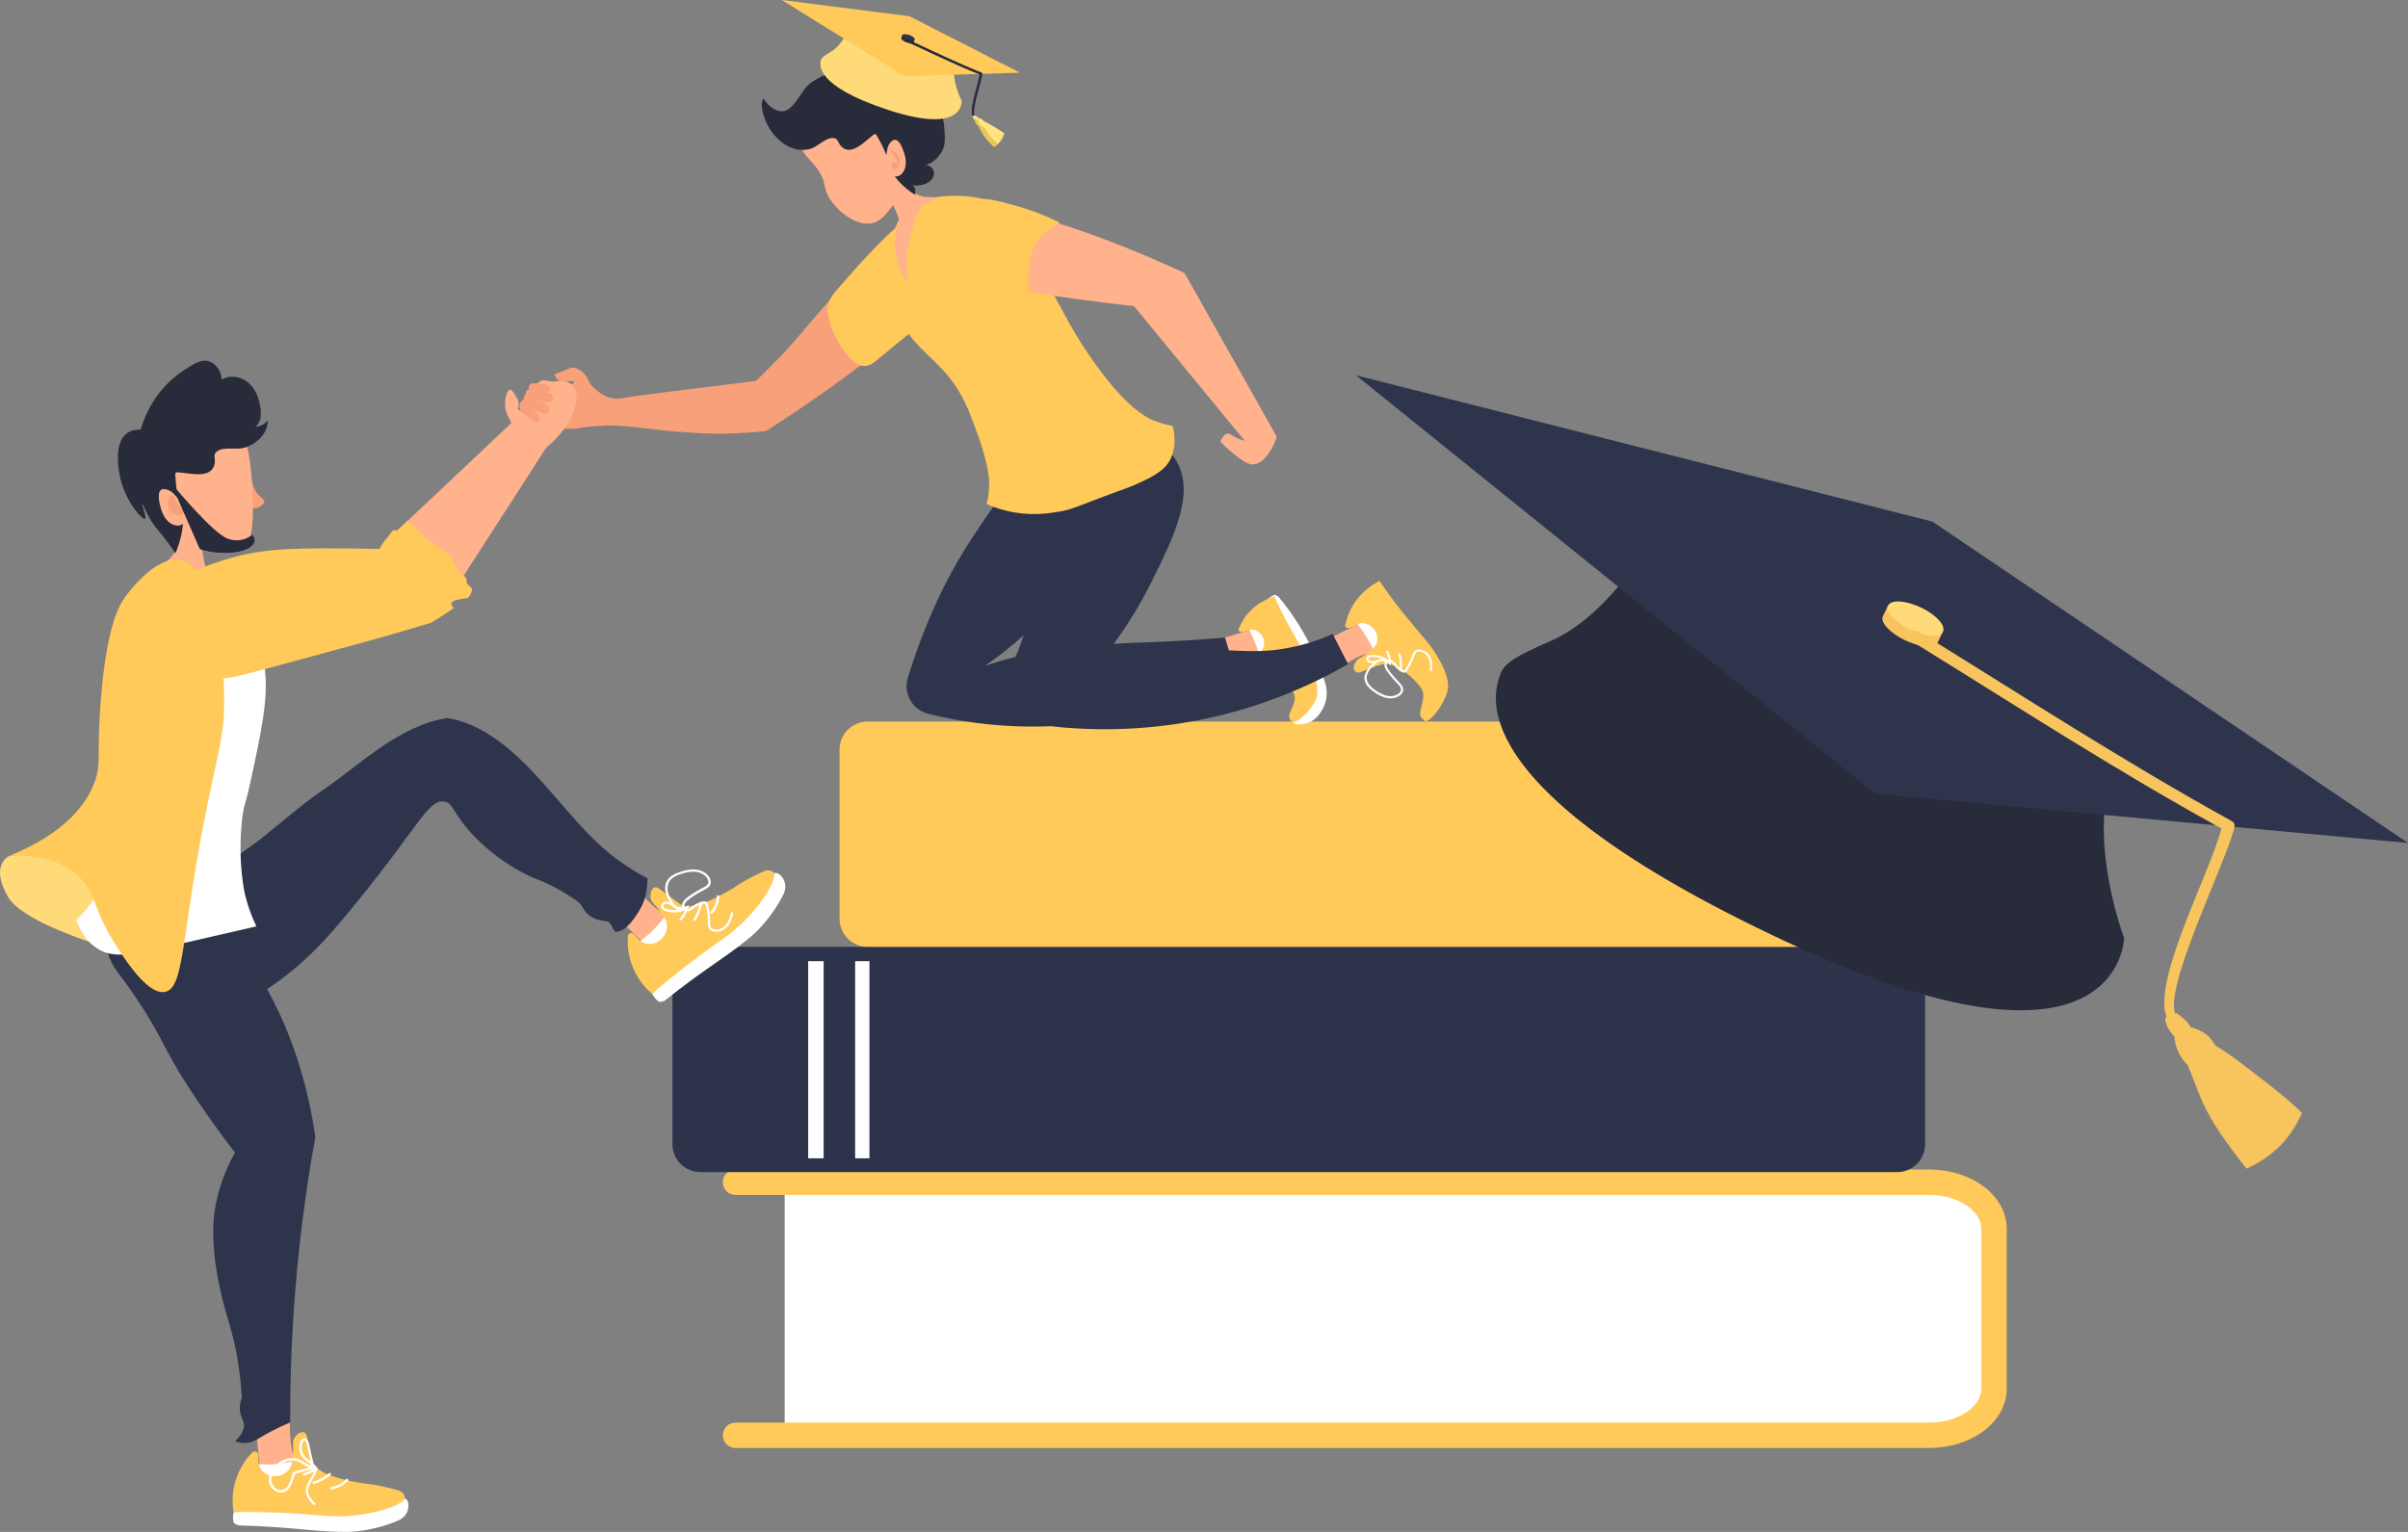 <svg width="660" height="420" viewBox="0 0 660 420" fill="none" xmlns="http://www.w3.org/2000/svg">
<rect x="0" y="0" width="660" height="420" fill="#808080" stroke="none"/>
<g clip-path="url(#clip0_127_184)">
<path d="M215.07 324.11V393.5H529.45C538.84 393.5 546.53 387.76 546.53 380.75V336.87C546.53 329.85 538.84 324.12 529.45 324.12H215.07V324.11Z" fill="white"/>
<path d="M201.599 396.98H528.759C534.209 396.98 539.399 395.42 543.349 392.58C547.589 389.54 550.019 385.23 550.019 380.75V336.87C550.019 332.39 547.589 328.08 543.349 325.04C539.389 322.2 534.209 320.64 528.759 320.64H201.599C199.669 320.64 198.109 322.2 198.109 324.12C198.109 326.04 199.669 327.6 201.599 327.6H528.759C536.509 327.6 543.049 331.85 543.049 336.88V380.76C543.049 385.79 536.499 390.04 528.759 390.04H201.599C199.669 390.04 198.109 391.6 198.109 393.52C198.109 395.44 199.669 397 201.599 397V396.98Z" fill="#FFCA5A"/>
<path d="M519.961 259.6H191.981C187.739 259.6 184.301 263.038 184.301 267.28V313.68C184.301 317.921 187.739 321.36 191.981 321.36H519.961C524.202 321.36 527.641 317.921 527.641 313.68V267.28C527.641 263.038 524.202 259.6 519.961 259.6Z" fill="#2D334A"/>
<path d="M573.449 205.5V251.92C573.449 256.14 569.989 259.59 565.759 259.59H237.799C233.569 259.59 230.109 256.14 230.109 251.92V205.5C230.109 201.28 233.569 197.83 237.799 197.83H565.759C569.989 197.83 573.449 201.28 573.449 205.5Z" fill="#FFCA5A"/>
<path d="M221.51 317.57H225.75V263.52H221.51V317.57Z" fill="white"/>
<path d="M234.381 317.57H238.301V263.52H234.381V317.57Z" fill="white"/>
<path d="M347.457 164.3C348.777 163.12 349.387 163.02 349.707 163.17C349.857 163.24 350.397 163.59 350.397 163.59C352.217 165.77 354.117 168.31 355.947 171.24C359.597 177.1 361.827 182.69 363.227 187.25C363.547 188.35 363.947 190.39 363.247 192.69C363.117 193.12 361.767 197.29 358.057 198.33C356.647 198.72 354.687 198.73 354.427 198.04C354.057 197.04 357.787 196.01 359.407 193.09C361.417 189.47 359.157 184.7 355.827 177.9C354.137 174.44 351.477 169.64 347.467 164.29L347.457 164.3Z" fill="white"/>
<path d="M335.209 174.951C337.849 174.111 340.209 173.491 342.969 172.571C343.399 172.431 344.839 172.211 345.479 172.321C346.169 172.441 347.679 173.431 347.859 173.661C349.379 175.641 350.669 178.521 348.509 180.311C348.029 180.711 346.959 180.141 345.999 180.131C345.669 180.131 345.129 179.981 343.889 179.961C341.789 179.931 337.809 181.431 335.639 182.581C335.439 180.041 335.359 177.491 335.199 174.951H335.209Z" fill="#FFB28C"/>
<path d="M345.04 180.911C345.85 180.841 346.55 180.671 347.19 180.131C348.17 179.311 348.77 178.451 348.87 177.061C348.97 175.671 348.37 174.191 347.49 173.061C347.08 172.531 346.47 171.981 345.87 171.861C344.96 171.681 344.27 172.251 343.41 172.131C342.64 172.021 341.88 171.491 342.43 172.761C342.84 173.701 343.27 174.271 343.76 175.631C344.01 176.331 345.64 179.821 345.03 180.891L345.04 180.911Z" fill="white"/>
<path d="M339.43 172.54C339.57 172.79 339.49 173.05 339.83 173.19C340.8 173.59 342.14 172.58 343.27 172.61C343.85 172.63 344.74 173.05 345.16 173.43C346.35 174.52 346.79 176.05 346.31 177.45C345.83 178.86 344.13 179.53 343.16 180.04C342.04 180.63 340.95 180.71 340.37 181.54C339.86 182.28 339.4 183.11 340.17 183.79C340.8 184.34 341.47 183.83 342.71 183.68C343.96 183.53 344.68 183.15 346.95 183.04C349.54 182.91 353.93 187.87 354.81 190.67C355.27 192.58 353.78 194.25 353.33 196.14C353.31 196.23 353.44 197.19 353.7 197.37C353.88 197.5 354.16 198.11 354.43 198.07C356.48 197.79 360.52 193.43 360.99 190.77C361.58 187.46 359.53 182.43 357.73 179.32C354.58 173.91 351.72 169.11 349.27 163.48C346.82 164.33 344.69 165.5 342.82 167.34C341.3 168.84 340.29 170.59 339.44 172.54H339.43Z" fill="#FFCA5A"/>
<path d="M350.868 185.28C350.838 185.16 350.868 185.07 350.908 184.95C351.258 183.7 351.348 182.5 351.178 181.2C351.008 181.22 350.838 181.25 350.668 181.27C350.818 182.52 350.738 183.62 350.408 184.84C350.358 185.03 350.288 185.3 350.398 185.51C350.558 185.43 350.718 185.35 350.868 185.27V185.28Z" fill="white"/>
<path d="M357.331 186.47C357.611 185.61 357.821 184.57 357.631 183.72C357.401 182.68 356.821 182.04 355.941 181.65C355.561 181.48 355.311 181.52 354.981 181.66C354.651 181.8 354.511 182.18 354.321 182.46C354.321 182.47 354.301 182.49 354.301 182.51C353.651 183.64 352.931 184.65 352.021 185.61C351.891 185.75 351.741 185.88 351.511 185.92C351.281 185.95 351.001 185.83 350.821 185.69C350.101 185.13 349.611 184.48 349.191 183.68C349.181 183.66 349.161 183.61 349.141 183.59C349.001 183.32 348.871 183.06 348.651 182.85C348.621 182.97 348.621 182.99 348.581 183.14C348.541 183.28 348.471 183.56 348.431 183.72C348.331 183.56 348.211 183.35 348.121 183.2C348.031 183.05 347.971 182.96 347.881 182.84C347.881 182.84 347.861 182.84 347.861 182.86C347.861 182.89 347.941 183 347.991 183.02C347.921 182.99 347.861 182.95 347.791 182.91C347.681 183.06 347.561 183.18 347.541 183.38C347.501 183.9 347.621 184.22 347.861 184.73C348.411 185.89 349.111 186.92 349.841 188.08C350.091 188.47 350.521 189.09 350.411 189.69C350.301 190.29 349.981 190.77 349.311 191.07C348.331 191.5 347.111 191.5 346.101 191.05C345.091 190.6 344.251 189.94 343.521 189.18C342.631 188.25 341.921 187.43 341.831 186.1C341.761 185.2 342.271 184.37 342.901 183.68C343.321 183.22 343.981 182.8 344.521 182.45C343.911 182.39 343.351 182.2 343.081 181.63C342.991 181.43 342.971 181.24 343.061 181.07C343.321 180.55 343.851 180.41 344.421 180.48C345.851 180.65 347.001 181.24 348.021 182.25C348.081 182.24 348.141 182.23 348.211 182.23C348.241 181.54 348.151 180.9 347.921 180.24C348.081 180.19 348.241 180.13 348.411 180.08C348.671 180.82 348.761 181.55 348.721 182.33C349.151 182.58 349.381 182.95 349.601 183.39C349.611 183.42 349.631 183.45 349.641 183.48C350.041 184.22 350.491 184.77 351.151 185.32C351.201 185.36 351.341 185.47 351.431 185.45C351.521 185.43 351.591 185.35 351.641 185.3C352.501 184.38 353.211 183.41 353.831 182.31C353.831 182.3 353.851 182.27 353.851 182.26C354.101 181.88 354.261 181.45 354.721 181.26C355.171 181.07 355.561 180.99 356.101 181.21C357.151 181.66 357.861 182.44 358.141 183.66C358.351 184.6 358.121 185.73 357.821 186.67C357.651 186.62 357.491 186.56 357.331 186.49V186.47ZM347.331 182.66C347.221 182.61 347.071 182.51 346.971 182.47C346.571 182.3 346.191 182.28 345.771 182.35C345.631 182.37 345.491 182.46 345.361 182.53C344.641 182.93 343.841 183.4 343.281 183.99C342.731 184.58 342.291 185.3 342.351 186.07C342.431 187.25 343.111 187.99 343.891 188.82C344.561 189.53 345.391 190.16 346.301 190.57C347.211 190.97 348.241 190.98 349.091 190.61C349.601 190.38 349.831 190.09 349.911 189.63C349.991 189.17 349.631 188.7 349.411 188.36C348.681 187.23 347.951 186.12 347.391 184.94C347.111 184.36 346.971 183.93 347.031 183.31C347.051 183.14 347.131 183 347.201 182.85C347.231 182.78 347.291 182.73 347.331 182.67V182.66ZM343.541 181.2C343.541 181.25 343.501 181.35 343.561 181.44C343.861 181.94 344.481 181.98 345.041 181.94C345.151 181.94 345.281 181.91 345.381 181.9C345.481 181.88 345.551 181.89 345.631 181.87C346.001 181.76 346.341 181.69 346.731 181.76C346.011 181.31 345.221 181.03 344.381 180.94C344.051 180.9 343.781 180.93 343.561 181.16C343.541 181.18 343.551 181.16 343.541 181.21V181.2Z" fill="white"/>
<path d="M287.328 118.02C292.268 118.17 303.908 119.16 307.758 126.43C312.568 135.51 302.318 148.89 294.248 159.43C285.688 170.6 276.518 177.99 270.038 182.51C274.398 181.07 280.798 179.24 288.738 178.03C292.948 177.39 296.028 177.17 301.868 176.74C310.988 176.07 314.408 176.23 324.728 175.61C329.488 175.32 333.348 175.01 335.758 174.8C336.788 178.25 337.808 181.7 338.838 185.15C330.108 189.83 315.448 196.3 296.198 198.47C279.138 200.39 264.668 198.25 254.438 195.71C250.078 194.63 247.518 190.12 248.828 185.84C248.828 185.81 248.848 185.78 248.858 185.75C252.548 173.65 256.858 164.59 259.018 160.3C263.668 151.08 268.238 144.59 277.398 131.62C281.488 125.82 284.978 121.15 287.338 118.03L287.328 118.02Z" fill="#2E344B"/>
<path d="M364.297 175.09C367.147 173.6 369.727 172.43 372.697 170.83C373.167 170.58 374.767 170.05 375.517 170.04C376.327 170.04 378.257 170.87 378.507 171.1C380.637 173.07 382.687 176.1 380.567 178.57C380.097 179.12 378.757 178.68 377.667 178.86C377.287 178.92 376.637 178.86 375.227 179.09C372.827 179.47 368.567 181.97 366.317 183.71C365.587 180.84 364.987 177.94 364.297 175.08V175.09Z" fill="#FFB28C"/>
<path d="M376.706 179.96C377.616 179.72 378.386 179.39 379.016 178.65C379.976 177.52 380.486 176.42 380.326 174.81C380.166 173.2 379.186 171.63 377.956 170.51C377.386 169.99 376.576 169.48 375.866 169.46C374.786 169.44 374.116 170.22 373.106 170.26C372.206 170.29 371.226 169.84 372.116 171.17C372.776 172.16 373.376 172.73 374.206 174.19C374.636 174.94 377.186 178.61 376.706 179.95V179.96Z" fill="white"/>
<path d="M368.625 171.51C368.835 171.77 368.795 172.09 369.205 172.18C370.395 172.44 371.725 171.03 373.025 170.84C373.685 170.75 374.795 171.05 375.345 171.41C376.915 172.42 377.725 174.08 377.455 175.78C377.195 177.48 375.385 178.59 374.375 179.36C373.205 180.25 371.985 180.56 371.485 181.63C371.045 182.58 370.695 183.62 371.705 184.24C372.535 184.75 373.195 184.03 374.595 183.61C375.995 183.19 376.745 182.62 379.315 182.05C382.255 181.39 388.245 186.19 389.815 189.22C390.715 191.32 389.345 193.51 389.205 195.76C389.205 195.86 389.545 196.93 389.875 197.1C390.115 197.22 390.545 197.85 390.855 197.75C393.135 197.03 396.895 191.24 396.905 188.1C396.915 184.19 393.585 178.85 390.905 175.66C386.235 170.1 382.005 165.18 378.085 159.23C375.445 160.69 373.255 162.44 371.485 164.91C370.045 166.92 369.235 169.13 368.655 171.52L368.625 171.51Z" fill="#FFCA5A"/>
<path d="M384.247 183.8C384.187 183.67 384.217 183.56 384.227 183.41C384.377 181.91 384.237 180.52 383.797 179.07C383.607 179.13 383.417 179.19 383.227 179.25C383.647 180.64 383.777 181.92 383.637 183.39C383.617 183.62 383.597 183.94 383.757 184.16C383.917 184.04 384.087 183.91 384.257 183.8H384.247Z" fill="white"/>
<path d="M391.855 183.89C392.005 182.85 392.035 181.62 391.655 180.68C391.185 179.53 390.395 178.92 389.315 178.65C388.845 178.53 388.565 178.63 388.215 178.85C387.865 179.07 387.785 179.53 387.625 179.89C387.625 179.9 387.615 179.93 387.605 179.95C387.085 181.38 386.465 182.66 385.615 183.94C385.495 184.12 385.345 184.31 385.095 184.39C384.845 184.47 384.495 184.39 384.255 184.26C383.325 183.76 382.635 183.12 381.985 182.29C381.965 182.26 381.935 182.22 381.915 182.2C381.705 181.92 381.505 181.65 381.205 181.45C381.205 181.59 381.205 181.62 381.185 181.79C381.175 181.96 381.145 182.29 381.125 182.49C380.985 182.33 380.795 182.11 380.665 181.96C380.535 181.81 380.445 181.72 380.315 181.6C380.315 181.6 380.285 181.6 380.305 181.63C380.315 181.66 380.425 181.77 380.485 181.79C380.405 181.77 380.315 181.74 380.235 181.71C380.145 181.91 380.025 182.06 380.045 182.3C380.105 182.9 380.305 183.24 380.685 183.77C381.545 184.99 382.545 186.03 383.615 187.21C383.975 187.61 384.595 188.22 384.585 188.94C384.585 189.65 384.305 190.27 383.605 190.73C382.575 191.42 381.175 191.65 379.935 191.34C378.695 191.02 377.605 190.44 376.605 189.71C375.405 188.82 374.435 188.03 374.055 186.52C373.805 185.5 374.215 184.46 374.795 183.54C375.185 182.93 375.855 182.32 376.405 181.81C375.695 181.86 375.025 181.76 374.595 181.16C374.455 180.95 374.395 180.74 374.455 180.52C374.645 179.87 375.235 179.61 375.895 179.58C377.565 179.49 378.995 179.94 380.365 180.89C380.435 180.87 380.505 180.84 380.575 180.83C380.465 180.03 380.245 179.32 379.845 178.62C380.025 178.53 380.195 178.43 380.365 178.34C380.815 179.14 381.055 179.95 381.165 180.85C381.705 181.05 382.045 181.43 382.385 181.89C382.405 181.92 382.435 181.96 382.455 181.98C383.055 182.75 383.685 183.29 384.545 183.78C384.615 183.82 384.795 183.92 384.895 183.88C384.995 183.84 385.055 183.74 385.105 183.66C385.905 182.44 386.525 181.19 387.005 179.81C387.005 179.8 387.015 179.77 387.025 179.75C387.235 179.27 387.335 178.75 387.815 178.44C388.295 178.13 388.725 177.96 389.375 178.11C390.665 178.41 391.635 179.16 392.195 180.51C392.625 181.54 392.585 182.88 392.425 184.02C392.225 183.99 392.025 183.96 391.835 183.91L391.855 183.89ZM379.665 181.51C379.525 181.47 379.345 181.39 379.215 181.36C378.725 181.24 378.285 181.3 377.815 181.46C377.655 181.51 377.515 181.64 377.385 181.75C376.645 182.35 375.815 183.04 375.295 183.83C374.775 184.61 374.425 185.52 374.645 186.39C374.975 187.73 375.895 188.43 376.955 189.22C377.865 189.89 378.945 190.46 380.065 190.74C381.185 191.02 382.365 190.83 383.255 190.23C383.785 189.87 383.995 189.49 383.995 188.94C383.995 188.39 383.495 187.93 383.175 187.59C382.115 186.44 381.055 185.32 380.185 184.08C379.755 183.47 379.505 183.01 379.445 182.29C379.425 182.09 379.495 181.92 379.555 181.74C379.575 181.66 379.625 181.59 379.665 181.51ZM375.045 180.59C375.045 180.65 375.035 180.77 375.115 180.86C375.565 181.37 376.275 181.3 376.905 181.14C377.025 181.11 377.175 181.06 377.285 181.03C377.395 180.99 377.485 180.98 377.565 180.94C377.965 180.74 378.345 180.59 378.795 180.6C377.875 180.23 376.915 180.06 375.945 180.12C375.565 180.14 375.265 180.23 375.055 180.53C375.035 180.55 375.045 180.53 375.045 180.6V180.59Z" fill="white"/>
<path d="M309.159 117.69C313.659 118.84 319.439 121.22 322.459 126.42C327.669 135.39 321.619 147.49 315.329 160.07C312.189 166.35 307.399 174.46 300.089 183.04L311.759 179.16C314.259 178.84 318.349 178.39 323.429 178.19C337.199 177.64 342.779 179.54 352.779 177.7C355.679 177.17 360.059 176.12 365.269 173.82C366.679 176.57 368.079 179.32 369.489 182.07C360.039 187.53 344.119 195.18 322.949 198.41C306.619 200.9 292.519 199.95 282.119 198.32C280.579 198.08 277.279 194.49 276.379 189.88C275.589 185.86 277.259 182.47 278.039 180.79C282.059 172.15 282.949 162.38 285.819 153.29C287.599 147.66 290.029 139.61 292.629 129.67C298.139 125.68 303.659 121.69 309.169 117.7L309.159 117.69Z" fill="#2E344B"/>
<path d="M258.228 79.31C261.428 74.17 262.598 66.38 261.838 64.86C261.588 64.36 261.838 61.78 258.978 61.68C251.138 61.4 248.848 62.79 239.118 70.92C227.848 80.35 220.218 91.22 214.138 97.51C211.168 100.58 208.698 102.99 207.208 104.43C187.728 106.86 173.858 108.56 171.368 109.04C170.688 109.17 168.518 109.67 166.248 108.71C165.978 108.6 165.798 108.5 165.578 108.38C163.108 107.08 162.098 105.47 161.268 104.89C160.148 104.1 157.828 104.13 152.568 107.55C151.328 107.79 150.318 107.82 149.638 107.79C148.668 107.76 148.008 107.63 146.368 107.6C145.458 107.58 144.398 107.86 144.078 108.16C143.408 108.78 143.698 108.94 143.488 109.57C143.038 109.82 142.658 110.29 142.468 110.75C141.968 111.98 143.388 113.76 143.978 114.27C147.018 116.89 150.588 116.87 154.128 117.39C155.448 117.59 156.388 117.61 157.538 117.53C158.308 117.48 158.868 117.34 158.998 117.31C160.478 116.99 164.668 116.73 166.088 116.68C170.348 116.52 175.038 117.27 180.428 117.86C180.428 117.86 186.588 118.54 192.338 118.79C196.508 118.97 202.528 119 209.978 118.17C236.028 101.51 253.698 86.57 258.208 79.33L258.228 79.31Z" fill="#F7A079"/>
<path d="M261.15 79.73C260.27 81.36 259.49 82.5 257.98 84.01C257.81 84.18 257.63 84.36 257.44 84.54C257.19 84.77 256.93 85.02 256.65 85.27C254.54 87.22 252.27 89.02 250.02 90.81C249.84 90.95 249.66 91.1 249.49 91.24C247.99 92.46 246.27 93.85 244.29 95.47C242.84 96.66 241.39 97.85 239.95 99.06C239.7 99.27 239.46 99.45 239.22 99.6C238.59 100.01 237.99 100.24 237.41 100.32C235.66 100.56 234.09 99.41 232.42 97.51C230.41 95.21 228.86 92.53 227.86 89.65C226.14 84.66 226.4 82.86 229.68 79.12C233.04 75.3 236.34 71.46 239.9 67.82C242.3 65.36 244.2 63.56 245.78 62.24C246.2 61.88 246.59 61.57 246.96 61.29C249.44 59.41 251.08 58.88 252.9 58.78C256.79 58.57 261.34 60.36 263.43 63.85C266.78 69.43 262.52 77.2 261.16 79.73H261.15Z" fill="#FFCA5A"/>
<path d="M320.929 125.64C319.999 127.67 318.409 129.49 313.409 131.85C311.629 132.69 310.289 133.27 309.629 133.51C294.579 138.96 294.409 139.6 290.149 140.3C287.419 140.74 283.439 141.36 278.309 140.53C274.949 139.99 272.259 139.02 270.419 138.21C270.669 137.18 271.029 135.48 271.119 133.35C271.189 131.67 271.179 127.61 267.169 116.91C266.449 114.98 265.699 112.98 264.849 111.12C259.779 100.01 252.899 97.74 248.229 90.3C241.039 78.86 242.399 60.43 250.739 55.7C252.519 54.69 254.939 54.31 257.049 53.98C257.049 53.98 263.229 53.02 269.269 54.51C275.659 56.1 279.539 63.57 288.569 80.33C289.909 82.82 291.369 85.52 292.969 88.43C292.969 88.43 305.539 111.36 316.669 115.47C318.609 116.19 320.289 116.56 321.399 116.76C321.959 119.01 322.409 122.39 320.919 125.62L320.929 125.64Z" fill="#FFCA5A"/>
<path d="M243.88 46.19C248.29 52.42 251.67 53.91 254.04 54C254.72 54.03 256.5 53.98 256.57 54.39C256.65 54.8 254.87 54.97 253.38 56.12C251.25 57.75 250.61 60.25 249.4 65.35C249.01 67.01 248.68 68.45 248.53 70.46C248.21 74.71 249.05 76.99 248.68 77.1C248.12 77.26 245.11 72.22 245.28 66.17C245.35 63.7 245.93 61.68 246.45 60.3C245.93 58.63 245 56.31 243.29 53.88C241.91 51.92 240.44 50.49 239.25 49.49C240.79 48.4 242.33 47.3 243.87 46.21L243.88 46.19Z" fill="#FFB28C"/>
<path d="M239.317 61.11C240.477 60.8 241.677 60.11 243.327 58.13C251.477 48.41 248.907 37.5 248.907 37.5C248.447 35.58 245.817 24.59 236.867 22.77C230.477 21.47 225.027 26.35 222.157 28.88C219.307 31.4 218.647 33.26 218.437 34.48C218.027 36.79 218.827 38.75 219.367 40.04C220.627 43.04 222.087 43.57 224.007 46.29C226.767 50.19 225.287 51.25 227.607 54.74C230.107 58.51 235.117 62.22 239.327 61.11H239.317Z" fill="#FFB28C"/>
<path d="M233.228 18.66C230.088 19.18 226.078 19.93 222.128 22.79C219.308 24.83 217.468 31.25 213.608 30.44C211.758 30.05 210.328 28.59 209.258 27.04C208.768 27.68 208.758 28.55 208.828 29.35C209.418 35.45 215.438 42.67 222.088 40.81C223.968 40.28 225.998 38.08 227.758 37.87C229.898 37.61 229.458 39.05 230.608 40.17C233.358 42.86 236.818 38.91 239.368 36.97C239.528 36.85 239.718 36.72 239.918 36.77C240.098 36.81 240.218 36.97 240.288 37.09C243.088 41.98 243.448 44.17 243.448 44.17C244.088 48.05 247.628 51.48 250.828 53.41C250.778 51.99 251.158 51.78 250.118 50.87C251.328 50.93 252.688 50.81 253.818 50.33C254.998 49.82 256.018 48.71 256.008 47.43C256.008 46.15 254.608 44.95 253.418 45.44C254.268 45.14 256.908 44.07 258.248 41.35C259.118 39.57 259.018 37.95 258.898 36.17C258.738 33.71 258.598 31.57 256.948 30.02C254.648 27.85 251.158 28.51 250.648 28.62C251.258 29.19 252.308 29.21 252.928 28.65C252.388 26.75 250.778 22.24 246.448 19.66C242.238 17.16 237.818 17.9 233.218 18.66H233.228Z" fill="#272B3A"/>
<path d="M242.457 44.63C242.457 44.15 242.577 44.25 242.987 42.07C243.247 40.68 243.267 40.28 243.617 39.7C243.777 39.43 244.437 38.33 245.277 38.32C246.647 38.3 247.567 41.2 247.777 41.84C248.037 42.66 248.817 45.08 247.677 46.96C247.467 47.31 247.047 48 246.217 48.27C245.657 48.45 245.147 48.37 244.867 48.3C242.677 46.64 242.467 45.24 242.457 44.63Z" fill="#FFB28C"/>
<path d="M245.117 46.37C245.437 46.45 245.767 46.17 245.867 46.09C246.597 45.46 246.727 44.14 246.357 43.14C245.827 41.7 244.287 40.98 244.107 41.16C243.827 41.44 246.427 44.25 245.967 44.74C245.737 44.99 244.987 44.42 244.647 44.74C244.297 45.08 244.557 46.22 245.107 46.36L245.117 46.37Z" fill="#F7A079"/>
<path d="M269.03 57.22C265.5 57.29 257.91 57.44 254.9 62.21C254.59 62.7 253.54 64.35 253.72 66.32C254.22 71.73 263.6 74.91 270.45 77.17C273.23 78.08 280.42 80.3 304 83.14C306.83 83.48 309.18 83.75 310.8 83.92C320.91 96.22 331.02 108.52 341.13 120.82C340.73 120.74 340.09 120.58 339.35 120.27C337.7 119.57 337.23 118.81 336.45 118.88C335.95 118.93 335.24 119.32 334.48 121.08C335.19 121.84 336.28 122.93 337.73 124.09C340.27 126.13 341.75 127.31 343.3 127.33C345.89 127.36 348.47 124.14 349.96 119.76C341.53 104.79 333.09 89.81 324.66 74.84C320.26 72.79 285.87 56.89 269.04 57.22H269.03Z" fill="#FFB28C"/>
<path d="M268.149 54.57C265.849 54.72 258.479 55.66 253.429 61.03C252.379 62.15 251.699 62.89 251.549 64.01C250.729 70.08 265.239 76.74 270.789 78.35C274.039 79.29 277.459 79.71 277.459 79.71C279.289 79.93 280.839 80 281.949 80.02C281.859 79.26 281.769 78.14 281.799 76.78C281.849 74.08 281.899 69.12 285.159 65.1C286.959 62.88 289.089 61.67 290.469 61.04C287.449 59.54 282.959 57.59 277.249 56.08C273.199 55.01 271.109 54.39 268.159 54.58L268.149 54.57Z" fill="#FFCA5A"/>
<path d="M2.749 234.57C2.749 234.57 -3.021 236.78 2.159 245.83C7.339 254.88 40.369 262.95 40.369 262.95C40.369 262.95 56.559 166.36 50.729 164.1C50.229 163.91 48.809 217.96 30.979 227.74C20.989 233.22 12.609 233.94 12.609 233.94C12.609 233.94 12.199 233.97 2.749 234.57Z" fill="#FFDA79"/>
<path d="M178.717 272.449C179.897 274.399 180.617 274.759 181.067 274.689C181.287 274.659 182.077 274.429 182.077 274.429C184.117 272.799 187.487 270.159 191.807 267.059C197.337 263.089 200.747 261.019 206.117 256.539C206.117 256.539 211.167 252.339 214.707 245.239C214.857 244.939 215.347 243.929 215.227 242.659C215.057 240.869 213.787 239.629 213.037 239.399C212.897 239.359 212.477 239.219 212.267 239.419C212.147 239.539 212.147 239.719 212.147 239.739C212.137 240.129 201.717 250.349 178.707 272.449H178.717Z" fill="white"/>
<path d="M168.637 251.05C171.137 253.47 173.637 255.9 176.147 258.32C176.497 258.74 177.447 259.73 179.007 260.15C180.697 260.6 182.177 260.02 182.597 259.85C186.157 258.43 188.157 253.65 186.997 252.16C186.737 251.83 186.507 251.9 184.147 251.06C183.327 250.77 182.527 250.45 181.717 250.15C180.337 249.63 177.947 247.81 173.517 242.49C171.897 245.34 170.267 248.2 168.647 251.05H168.637Z" fill="#FFB28C"/>
<path d="M183.358 249.5C184.258 249.99 184.908 250.75 185.328 251.63C185.978 252.96 186.098 254.62 185.478 256.27C184.858 257.92 183.458 259.55 181.688 260.45C180.858 260.87 179.918 261.13 179.168 260.95C178.028 260.67 177.598 259.49 176.468 259.19C175.468 258.93 174.228 259.03 175.638 257.9C176.688 257.06 177.728 256.27 178.688 255.35C179.188 254.87 183.858 249.78 183.348 249.5H183.358Z" fill="white"/>
<path d="M172.107 256.38C172.247 256.18 172.517 255.86 172.897 255.8C173.997 255.63 174.567 257.76 176.527 258.54C177.527 258.93 178.547 258.85 179.217 258.66C181.127 258.11 182.637 256.23 182.787 254.35C182.937 252.45 181.687 250.82 180.617 249.42C179.377 247.8 178.507 247.45 178.317 246.15C178.147 245.01 178.587 243.59 179.417 243.3C180.097 243.07 180.797 243.69 182.187 244.78C183.557 245.85 185.017 246.82 186.417 247.86C188.027 249.05 191.737 249.03 201.097 243.42C201.097 243.42 203.377 241.59 209.297 238.9C209.567 238.78 210.197 238.51 210.947 238.65C211.487 238.75 211.887 239.03 212.017 239.15C212.967 240.02 211.137 244.02 207.707 248.38C203.437 253.8 198.937 256.88 196.457 258.62C192.137 261.65 186.037 266.17 178.717 272.45C177.377 271.31 174.717 268.74 173.177 264.52C171.927 261.09 171.967 258.07 172.117 256.39L172.107 256.38Z" fill="#FFCA5A"/>
<path d="M197.147 245.479C197.157 247.379 196.407 249.249 195.087 250.609L194.617 250.16C195.827 248.92 196.507 247.209 196.497 245.479H197.147Z" fill="white"/>
<path d="M192.538 247.61C192.458 247.67 192.418 247.86 192.388 248.02C192.058 249.65 191.378 251.23 190.428 252.59L189.898 252.22C190.798 250.93 191.448 249.44 191.758 247.89C191.808 247.64 191.878 247.31 192.148 247.1L192.538 247.61Z" fill="white"/>
<path d="M64.028 414.54C63.668 416.79 63.988 417.53 64.378 417.76C64.568 417.88 65.318 418.21 65.318 418.21C67.928 418.27 72.218 418.43 77.518 418.84C84.308 419.37 88.258 419.97 95.258 420C95.258 420 101.828 420.03 109.128 416.88C109.438 416.75 110.458 416.29 111.188 415.24C112.208 413.76 112.038 412 111.628 411.34C111.548 411.22 111.308 410.84 111.028 410.86C110.858 410.87 110.738 411.02 110.738 411.03C110.478 411.32 95.908 412.43 64.038 414.54H64.028Z" fill="white"/>
<path d="M70.148 391.7C70.498 395.16 70.838 398.63 71.188 402.09C71.188 402.63 71.268 404 72.198 405.33C73.198 406.76 74.698 407.27 75.128 407.41C78.768 408.61 83.388 406.25 83.458 404.36C83.478 403.94 83.258 403.84 81.988 401.69C81.548 400.94 81.138 400.18 80.718 399.43C79.998 398.15 79.348 395.22 79.408 388.3C76.318 389.44 73.238 390.57 70.148 391.71V391.7Z" fill="#FFB28C"/>
<path d="M82.408 399.979C82.778 400.929 82.778 401.929 82.538 402.879C82.168 404.309 81.198 405.659 79.658 406.529C78.118 407.399 75.998 407.739 74.058 407.289C73.158 407.079 72.268 406.669 71.808 406.049C71.118 405.109 71.548 403.919 70.878 402.969C70.278 402.119 69.268 401.409 71.078 401.449C72.418 401.489 73.728 401.549 75.068 401.459C75.758 401.419 82.618 400.529 82.408 399.979Z" fill="white"/>
<path d="M56.33 276.79C64.47 279.2 79.3 266.77 80.31 265.93C87.41 260.02 92.16 254.22 97.37 247.87C102.63 241.45 107.68 234.72 107.68 234.72C115.76 223.93 118.34 219.31 121.7 219.73C123.9 220.01 124.03 222.15 127.54 226.52C133.05 233.39 141.43 238.94 147.73 241.28C147.73 241.28 151.58 242.61 157.29 246.43C157.98 246.89 158.74 247.39 159.25 248.09C159.76 248.79 160.09 249.63 160.74 250.28C162.02 251.57 163.69 252.28 165.46 252.45C166.75 252.57 167.19 252.91 167.71 253.98C167.97 254.52 168.15 255.08 168.57 255.35C168.87 255.54 169.21 255.46 169.39 255.42C171.36 254.92 172.73 253.26 173.78 251.82C174.95 250.21 175.77 248.88 176.43 247.18C177.26 245.04 177.38 243.02 177.51 240.85C165.85 234.62 160.69 228.31 151.92 218.19C144.55 209.69 134.96 198.9 122.7 196.87C109.23 198.83 98.35 210.02 87.74 217.13C82.6 220.58 73.1 228.92 70.03 231.07C62.45 236.39 45.92 249.5 44.78 255.77C43.2 264.48 46.4 263.02 48.36 269.23C50 274.43 53.41 275.93 56.34 276.8L56.33 276.79Z" fill="#2E344B"/>
<path d="M32.749 237.98C32.749 237.98 26.009 246.51 28.709 258.47C29.569 262.27 31.119 264.87 31.119 264.87C31.829 266.06 32.259 266.51 34.329 269.35C35.109 270.42 36.079 271.79 37.309 273.6C44.339 284.02 45.049 287.87 51.389 297.64C54.529 302.48 58.839 308.79 64.389 316.01C62.229 319.9 60.879 323.5 59.999 326.6C59.999 326.6 59.529 328.27 59.189 329.92C57.609 337.57 58.999 346.24 59.359 348.42C61.449 360.93 63.909 363.42 65.559 375.71C65.978 378.84 66.179 381.42 66.289 383.09C65.889 384.12 65.489 385.67 65.889 387.43C66.179 388.69 66.589 389.16 66.809 390.14C67.069 391.23 66.789 392.85 64.449 395.13C64.999 395.35 65.829 395.6 66.849 395.62C68.929 395.66 70.429 394.68 71.249 394.18C73.059 393.05 75.629 391.67 79.539 389.96C79.499 380.91 79.749 371.38 80.379 361.42C81.509 343.37 83.699 326.75 86.429 311.73C84.499 298.29 81.028 288.21 78.199 281.47C73.439 270.15 70.449 268.13 66.779 256.67C65.799 253.62 63.959 247.34 60.179 239.1C58.829 236.14 57.619 233.79 56.809 232.28C55.039 231.32 51.549 229.75 47.149 229.89C38.889 230.15 33.919 236.53 32.759 238L32.749 237.98Z" fill="#2E344B"/>
<path d="M71.478 136.31C71.788 136.55 72.498 137.03 72.448 137.61C72.418 137.97 72.118 138.21 71.678 138.58C71.298 138.9 70.828 139.29 70.138 139.35C69.868 139.37 69.318 139.43 68.968 139.1C68.528 138.69 68.648 137.92 68.688 137.64C69.068 134.79 68.188 131.71 68.718 131.6C69.228 131.5 69.298 134.62 71.488 136.3L71.478 136.31Z" fill="#F7A079"/>
<path d="M72.649 184.05C73.489 191.92 71.619 200.59 68.649 214.39C67.609 219.2 67.149 220.15 66.799 221.71C66.799 221.71 66.569 222.79 66.429 223.99C64.949 236.68 67.229 245.58 67.229 245.58C67.749 247.63 68.659 250.57 70.249 253.98C65.899 254.98 54.639 257.57 50.599 258.5C36.419 261.77 31.259 262.97 26.709 260.08C23.399 257.98 21.789 254.6 20.949 252.18C21.859 251.32 23.189 249.98 24.549 248.16C29.679 241.31 31.319 233.08 30.219 209.04C29.779 199.54 28.759 179.81 33.719 168.98C34.009 168.35 34.299 167.81 34.589 167.3C36.919 163.22 42.039 154 49.579 153.6C60.039 153.04 71.129 169.65 72.659 184.05H72.649Z" fill="white"/>
<path d="M50.221 140.71C49.891 149.09 47.66 152.49 45.52 153.99C44.91 154.42 43.24 155.44 43.41 155.86C43.581 156.28 45.331 155.39 47.391 155.55C50.501 155.8 53.13 158.34 56.6 161.7C57.721 162.78 59.251 164.38 61.13 164.27C61.42 164.25 62.011 164.21 62.3 163.8C62.91 162.94 62.59 161.1 61.791 159.94C60.91 158.67 58.581 156.96 56.291 155.26C55.77 153.41 55.23 150.71 55.35 147.45C55.45 144.82 55.941 142.62 56.441 140.99C54.361 140.9 52.291 140.81 50.211 140.72L50.221 140.71Z" fill="#FFB28C"/>
<path d="M67.318 149.479C64.308 152.269 59.618 151.639 57.888 151.409C49.628 150.299 42.998 143.119 40.358 135.689C39.628 133.639 35.468 121.929 42.638 114.899C46.998 110.629 54.368 109.229 59.888 111.759C62.358 112.889 63.838 114.529 64.608 115.409C65.958 116.939 68.518 120.419 69.208 134.649C69.788 146.809 68.138 148.709 67.308 149.469L67.318 149.479Z" fill="#FFB28C"/>
<path d="M61.438 192.21C61.408 202.51 59.758 205.53 55.818 225.85C52.668 242.12 51.338 253.6 50.078 261.04C48.888 268.05 47.758 271.48 45.198 271.95C40.208 272.87 33.518 261.99 30.838 257.63C25.438 248.85 26.228 244.63 21.468 240.19C18.358 237.29 12.928 234.33 2.738 234.58C18.128 228.23 23.618 220.43 25.838 214.65C27.968 209.1 26.318 207.54 27.708 190.98C29.368 171.16 32.818 165.83 33.948 164.2C34.698 163.11 42.538 152.04 49.558 153.61C57.888 155.47 60.778 174.17 61.318 187.27C61.398 189.04 61.428 190.72 61.418 192.23L61.438 192.21Z" fill="#FFCA5A"/>
<path d="M43.728 107.64C44.478 106.68 46.778 103.85 50.618 101.36C53.388 99.57 55.208 98.5 57.158 99.04C59.378 99.66 60.768 102.04 60.798 104.33C60.568 104.62 60.228 104.81 59.868 104.87C61.788 102.76 65.388 102.88 67.668 104.6C69.948 106.32 71.068 109.2 71.418 112.03C71.648 113.85 71.448 116.01 69.928 117.05C71.258 116.97 72.548 116.32 73.398 115.29C73.438 118.78 70.418 121.7 67.078 122.73C65.028 123.37 61.828 122.54 60.078 123.4C57.938 124.44 59.208 125.5 58.828 127.22C57.898 131.35 52.338 129.77 48.818 129.49C48.598 129.47 48.348 129.47 48.188 129.63C48.048 129.78 48.028 129.99 48.038 130.15C48.388 136.33 49.368 138.58 49.368 138.58C50.388 140.91 50.838 144.83 48.098 151.72C47.678 151.07 46.998 150.07 46.118 148.88C44.098 146.13 43.478 145.7 42.228 143.96C40.018 140.89 39.268 138.13 39.038 138.21C38.768 138.31 40.298 141.97 39.758 142.26C39.108 142.61 34.918 138.12 33.238 132.1C33.038 131.36 30.448 121.69 34.928 118.68C36.148 117.86 37.548 117.77 38.528 117.82C39.958 112.96 42.198 109.58 43.708 107.64H43.728Z" fill="#272B3A"/>
<path d="M50.579 138.42C50.299 137.97 50.239 138.14 48.549 136.37C47.479 135.25 47.219 134.88 46.549 134.56C46.239 134.41 44.969 133.79 44.189 134.28C42.919 135.08 43.799 138.31 43.989 139.03C44.239 139.94 44.979 142.64 47.159 143.7C47.559 143.89 48.359 144.28 49.289 144.04C49.919 143.87 50.339 143.49 50.549 143.26C51.569 140.43 50.929 139 50.569 138.44L50.579 138.42Z" fill="#FFB28C"/>
<path d="M50.291 140.719C50.05 141.249 49.011 141.329 48.321 141.189C46.63 140.849 46.12 138.859 46.1 138.769C45.761 137.329 46.38 135.649 46.99 135.609C47.391 135.579 47.52 136.249 48.651 137.949C49.85 139.769 50.52 140.239 50.3 140.729L50.291 140.719Z" fill="#F7A079"/>
<path d="M48.547 136.36L54.767 150.52C54.767 150.52 56.827 151.57 61.187 151.61C65.547 151.66 68.557 150.58 69.467 149.1C70.377 147.62 69.067 146.66 69.067 146.66C69.067 146.66 66.387 149.1 62.427 147.7C58.467 146.29 48.047 133.76 48.047 133.76L48.547 136.35V136.36Z" fill="#272B3A"/>
<path d="M69.357 398.01C69.597 397.95 69.997 397.88 70.337 398.08C71.287 398.65 70.347 400.65 71.347 402.51C71.857 403.45 72.697 404.05 73.327 404.33C75.147 405.14 77.507 404.67 78.837 403.33C80.177 401.97 80.277 399.92 80.357 398.16C80.457 396.12 80.017 395.29 80.707 394.18C81.317 393.2 82.567 392.39 83.387 392.71C84.057 392.97 84.187 393.89 84.547 395.62C84.907 397.33 85.397 399 85.787 400.7C86.247 402.65 89.097 405.02 99.877 406.75C99.877 406.75 102.807 406.82 109.067 408.57C109.347 408.65 110.007 408.85 110.497 409.44C110.837 409.86 110.967 410.33 110.987 410.51C111.157 411.78 107.167 413.67 101.727 414.79C94.957 416.19 89.527 415.65 86.517 415.38C81.257 414.92 73.667 414.45 64.017 414.55C63.727 412.82 63.357 409.14 64.907 404.92C66.167 401.49 68.147 399.21 69.347 398.02L69.357 398.01Z" fill="#FFCA5A"/>
<path d="M90.648 408.369L90.578 407.729C92.308 407.549 93.928 406.689 95.038 405.359L95.538 405.769C94.318 407.229 92.538 408.179 90.648 408.369Z" fill="white"/>
<path d="M85.807 406.88L85.637 406.26C87.157 405.86 88.617 405.13 89.847 404.15C90.047 403.99 90.317 403.78 90.667 403.8L90.637 404.45C90.527 404.45 90.377 404.57 90.257 404.66C88.957 405.69 87.417 406.47 85.807 406.89V406.88Z" fill="white"/>
<path d="M86.121 412.759C84.401 411.159 83.631 409.659 83.821 408.299C83.961 407.319 84.631 406.149 85.221 405.129C85.591 404.489 85.971 403.829 86.091 403.409C85.151 403.919 84.151 404.329 83.121 404.629L82.941 404.009C83.951 403.709 84.931 403.309 85.851 402.809C85.741 402.809 85.631 402.849 85.571 402.859L81.581 403.839C81.271 403.919 81.021 403.989 80.871 404.149C80.741 404.289 80.681 404.489 80.611 404.729L80.591 404.809C80.151 406.419 79.611 408.429 77.911 409.059C77.141 409.349 76.281 409.239 75.481 408.769C74.541 408.209 73.881 407.219 73.741 406.199C73.511 404.529 74.351 402.729 75.971 401.379C77.771 399.879 80.081 399.369 81.871 400.069C82.391 400.269 82.871 400.569 83.341 400.859C84.021 401.279 84.671 401.679 85.361 401.759L85.341 401.679C85.131 401.509 84.911 401.339 84.691 401.169C83.991 400.639 83.261 400.079 82.751 399.329C81.921 398.119 81.771 396.469 82.361 395.129C82.471 394.879 82.661 394.529 83.021 394.379C83.281 394.269 83.551 394.279 83.801 394.409C84.301 394.669 84.611 395.359 84.721 395.879L85.911 401.319C86.311 401.659 86.681 402.019 86.981 402.449L87.181 402.729L86.891 402.909C86.891 402.909 86.801 402.969 86.751 402.999C86.751 403.009 86.751 403.019 86.751 403.029C86.811 403.599 86.341 404.409 85.751 405.439C85.191 406.419 84.551 407.519 84.431 408.379C84.271 409.519 84.981 410.829 86.531 412.279L86.091 412.749L86.121 412.759ZM80.951 400.469C79.501 400.199 77.781 400.709 76.391 401.869C75.271 402.799 74.151 404.409 74.381 406.109C74.491 406.949 75.041 407.749 75.811 408.209C76.431 408.579 77.091 408.669 77.681 408.449C79.071 407.939 79.541 406.179 79.961 404.639L79.981 404.559C80.061 404.259 80.161 403.949 80.391 403.699C80.681 403.389 81.111 403.279 81.421 403.209L84.931 402.349C84.241 402.179 83.611 401.799 83.001 401.419C82.561 401.149 82.101 400.859 81.631 400.679C81.411 400.589 81.181 400.529 80.941 400.479L80.951 400.469ZM83.441 394.959C83.441 394.959 83.341 394.959 83.291 394.979C83.181 395.029 83.071 395.159 82.971 395.389C82.471 396.529 82.591 397.929 83.301 398.969C83.761 399.639 84.411 400.139 85.101 400.659C85.111 400.669 85.131 400.679 85.141 400.689L84.121 396.019C84.021 395.549 83.771 395.109 83.531 394.989C83.501 394.979 83.471 394.969 83.451 394.959H83.441Z" fill="white"/>
<path d="M201.019 250.18C200.729 251.8 200.249 252.97 199.509 253.87C198.549 255.04 197.099 255.66 195.809 255.45C195.149 255.34 194.629 255.03 194.339 254.58C193.999 254.06 194.009 253.44 194.009 252.89V252.82C194.019 251.22 193.819 249.62 193.399 248.07C193.369 247.98 193.329 247.82 193.259 247.77C193.169 247.7 192.929 247.75 192.849 247.77C191.839 247.99 190.869 248.43 190.039 249.06L189.929 249.14C189.469 249.49 188.919 249.91 188.299 249.91C187.919 250.85 187.339 251.72 186.619 252.43L186.169 251.97C186.809 251.35 187.319 250.58 187.669 249.75C187.599 249.71 187.539 249.67 187.479 249.62C185.869 250.31 183.989 250.38 182.349 249.76C181.699 249.52 181.039 249 181.139 248.29C181.169 248.05 181.299 247.81 181.499 247.62C182.089 247.06 182.909 247.12 183.649 247.42C183.209 246.7 182.779 245.9 182.529 245.04C182.159 243.75 182.259 242.5 182.799 241.52C183.609 240.08 185.249 239.41 186.599 238.99C187.709 238.64 189.169 238.27 190.649 238.4C192.189 238.54 193.559 239.27 194.299 240.35C194.809 241.08 194.949 241.91 194.669 242.56C194.359 243.29 193.619 243.67 193.029 243.97C191.279 244.86 189.929 245.7 188.779 246.59C188.279 246.98 187.779 247.42 187.609 247.98C187.539 248.2 187.539 248.45 187.609 248.68L187.899 248.66L187.649 248.79C187.649 248.79 187.649 248.81 187.659 248.82C187.819 248.73 187.989 248.64 188.139 248.53L188.819 248.08L188.629 248.87C188.599 248.99 188.569 249.11 188.539 249.23C188.869 249.14 189.209 248.88 189.539 248.63L189.649 248.55C190.549 247.87 191.609 247.39 192.709 247.15C192.989 247.09 193.349 247.05 193.649 247.27C193.879 247.44 193.959 247.7 194.019 247.92C194.449 249.52 194.659 251.18 194.649 252.84V252.91C194.649 253.39 194.649 253.89 194.869 254.25C195.059 254.54 195.439 254.76 195.909 254.84C196.969 255.02 198.189 254.49 198.999 253.49C199.659 252.68 200.099 251.6 200.369 250.09L201.009 250.21L201.019 250.18ZM186.919 248.4C186.909 248.19 186.929 247.97 186.999 247.76C187.229 247.03 187.799 246.51 188.389 246.05C189.579 245.13 190.959 244.27 192.739 243.36C193.269 243.09 193.869 242.78 194.079 242.27C194.269 241.83 194.149 241.23 193.769 240.68C193.129 239.76 191.939 239.13 190.589 239.01C189.219 238.89 187.839 239.25 186.789 239.57C185.559 239.95 184.059 240.55 183.369 241.8C182.909 242.62 182.839 243.72 183.149 244.83C183.459 245.9 184.079 246.89 184.639 247.73C184.739 247.88 184.859 248.04 184.989 248.18C185.459 248.49 185.919 248.73 186.419 248.7L186.949 248.67C186.929 248.58 186.919 248.48 186.909 248.38L186.919 248.4ZM181.779 248.43C181.799 248.72 182.179 248.99 182.579 249.14C183.579 249.51 184.679 249.61 185.739 249.44C185.319 249.35 184.919 249.06 184.579 248.69C184.489 248.63 184.399 248.57 184.319 248.51C184.199 248.43 184.079 248.35 183.959 248.27C183.349 247.88 182.459 247.59 181.969 248.06C181.879 248.15 181.819 248.25 181.799 248.35C181.799 248.37 181.799 248.39 181.799 248.42L181.779 248.43Z" fill="white"/>
<path d="M157.24 106.11C157.05 105.86 156.18 104.74 154.76 104.41C153.36 104.08 152.89 104.79 150.89 104.56C149.62 104.41 149.5 104.18 148.88 104.25C147.92 104.36 146.64 105.17 145.32 108.42C145.99 108.27 146.66 108.11 147.33 107.96C146.25 110.09 145.17 112.23 144.09 114.36L141.61 114.6L108.85 145.51L113.13 149.24C110.85 151.68 108.57 154.12 106.29 156.56C104.5 156.64 101.9 156.77 98.77 156.95C72.68 158.43 64.62 160.36 61.51 161.17C53.83 163.17 43.31 166.02 42.38 171.92C42.04 174.07 43.08 175.96 43.39 176.52C46.35 181.97 54.68 182.66 58.55 182.98C77.01 184.51 115.89 169.45 120.86 167.5C130.49 152.57 140.12 137.63 149.74 122.7C150.61 122 151.83 120.92 153.11 119.46C154.56 117.8 156.33 115.73 157.29 112.63C157.86 110.77 158.69 108.07 157.25 106.11H157.24Z" fill="#FFB28C"/>
<path d="M129.35 161.439C129.21 160.989 128.32 160.449 128.03 159.999C127.73 159.529 128.03 158.859 127.68 158.399C127.15 157.679 126.19 157.079 125.2 156.529C125.26 156.369 125.31 156.209 125.35 156.049C125.39 155.909 125.42 155.759 125.38 155.619C125.26 155.209 124.46 154.699 124.21 154.279C123.94 153.849 124.23 153.239 123.93 152.819C123.05 151.569 120.79 150.659 119.54 149.739C116.62 147.569 114.27 145.369 111.82 142.689L108.84 145.499C107.5 144.839 107.19 146.229 106.57 146.889C106.18 147.309 106.16 147.349 105.79 147.789C105.32 148.359 104.67 149.229 104 150.509C102.58 150.469 100.52 150.419 98.04 150.399C82.48 150.259 73.69 150.179 64.14 152.739C56.29 154.839 43.45 159.919 43.7 165.349C43.74 166.179 44.08 166.829 44.63 167.599C41.64 169.699 39.65 171.999 39.81 174.299C39.9 175.549 40.59 176.409 41.66 177.709C46.82 183.949 54.86 185.509 57.37 185.829C63.09 186.559 64.77 185.479 91.6 178.289C95.55 177.229 102.27 175.439 111.42 172.749C114.22 171.929 116.56 171.219 118.21 170.719C121.74 168.549 124.44 166.789 124.32 166.599C121.76 164.269 127.88 164.219 128.29 163.859C128.85 163.369 129.16 162.659 129.32 161.939C129.35 161.789 129.38 161.619 129.34 161.469L129.35 161.439Z" fill="#FFCA5A"/>
<path d="M231.317 10.46C231.097 10.76 229.727 13.01 227.727 14.2C225.727 15.39 225.057 15.9 224.947 16.61C224.837 17.31 222.687 23.38 243.647 30.21C264.597 37.04 263.557 27.57 263.557 27.57C263.557 27.57 261.587 23.84 261.477 20.1C261.367 16.36 231.327 10.47 231.327 10.47L231.317 10.46Z" fill="#FFDA79"/>
<path d="M214.289 0L247.859 20.88L279.569 19.93L249.259 4.45L214.289 0Z" fill="#FFCA5A"/>
<path d="M249.41 10.42C249.27 10.36 249.13 10.3 248.98 10.25C248.83 10.2 248.68 10.16 248.53 10.13L247.26 9.71L247.04 10.38C246.91 10.76 247.58 11.33 248.52 11.64C249.46 11.95 250.33 11.9 250.46 11.52L250.68 10.85L249.41 10.43V10.42Z" fill="#272B3A"/>
<path d="M250.678 10.84C250.548 11.22 249.678 11.28 248.738 10.96C247.798 10.65 247.128 10.08 247.258 9.7C247.388 9.32 248.258 9.26 249.198 9.58C250.138 9.89 250.808 10.46 250.678 10.84Z" fill="#2E344B"/>
<path d="M266.78 32.13C265.3 30.399 268.13 23.22 268.49 20.419C261.79 17.739 255.49 14.659 248.96 11.659C248.72 11.55 248.73 11.37 248.82 11.2C248.9 11.03 249.04 10.919 249.28 11.03C255.88 14.069 262.28 17.189 269.03 19.899C269.25 19.989 269.27 20.13 269.25 20.32C268.93 22.72 266.11 30.59 267.21 31.79C267.07 31.899 266.93 32.02 266.79 32.13H266.78Z" fill="#272B3A"/>
<path d="M266.569 32.079C266.619 32.269 266.709 32.429 266.819 32.579C266.929 32.739 267.069 32.879 267.219 32.989C267.289 33.319 267.399 33.609 267.579 33.899C267.749 34.169 267.969 34.409 268.219 34.609C268.699 35.439 269.099 36.299 269.629 37.099C270.419 38.269 271.439 39.269 272.419 40.269C273.139 39.839 273.739 39.319 274.259 38.639C274.729 38.019 275.039 37.329 275.289 36.589C274.329 35.859 273.289 35.249 272.259 34.639C271.399 34.129 270.599 33.639 269.679 33.239C269.509 33.009 269.319 32.809 269.069 32.659C268.769 32.479 268.459 32.389 268.109 32.339C267.979 32.179 267.839 32.039 267.679 31.919C267.519 31.799 267.359 31.699 267.179 31.609C266.999 31.609 266.829 31.659 266.699 31.779C266.609 31.849 266.569 31.959 266.559 32.079H266.569Z" fill="#FFE683"/>
<path d="M272.702 40.09C272.772 40.05 272.832 40 272.902 39.96C272.922 39.95 272.942 39.93 272.962 39.92C273.042 39.86 273.132 39.8 273.212 39.73C273.212 39.73 273.232 39.72 273.242 39.71C273.342 39.62 273.462 39.55 273.542 39.44C272.812 38.86 271.872 37.87 271.312 37.24C270.632 36.48 270.292 35.38 269.652 34.93C269.112 34.55 268.942 34.41 268.582 33.98C268.412 33.78 268.332 33.62 268.252 33.43C268.182 33.27 268.232 33.15 268.132 33.04C267.932 32.82 267.762 32.85 267.482 32.75C267.072 32.62 266.832 32.18 266.762 31.75C266.752 31.75 266.732 31.77 266.722 31.78C266.642 31.87 266.592 31.96 266.582 32.08C266.632 32.26 266.722 32.43 266.832 32.58C266.942 32.73 267.082 32.88 267.232 32.99C267.302 33.32 267.412 33.61 267.592 33.9C267.762 34.17 267.982 34.41 268.232 34.61C268.702 35.44 269.112 36.3 269.642 37.1C270.422 38.27 271.452 39.27 272.432 40.27C272.512 40.23 272.572 40.19 272.652 40.14C272.672 40.13 272.692 40.12 272.712 40.1L272.702 40.09Z" fill="#E9C756"/>
<path d="M274.53 38.249C273.29 37.279 271.93 36.419 270.75 35.369C271.76 36.369 273.48 37.329 274.26 38.409C274.29 38.439 274.32 38.479 274.36 38.509C274.42 38.419 274.49 38.329 274.54 38.239L274.53 38.249Z" fill="#E9C756"/>
<path d="M272.711 36.239C273.451 36.689 274.171 37.159 274.881 37.649C274.901 37.609 274.921 37.569 274.941 37.519C274.201 37.079 273.471 36.649 272.711 36.239Z" fill="#E9C756"/>
<path d="M144.71 114.13C143.79 113.47 142.88 112.82 141.96 112.16C142.1 111.75 142.29 110.97 142.08 110.08C141.96 109.58 141.76 109.24 141.5 108.81C140.94 107.88 140.28 106.77 139.76 106.84C138.95 106.95 137.89 110.04 138.72 112.86C139.34 114.96 140.75 116.05 140.85 118.76C140.87 119.25 140.84 119.66 140.81 119.92C141.42 119.62 142.97 118.76 143.94 116.91C144.52 115.81 144.67 114.77 144.71 114.13Z" fill="#FFB28C"/>
<path d="M162.478 110.49C162.518 109.88 162.538 109.04 162.418 108.05C162.308 107.15 162.128 105.78 161.308 104.26C160.878 103.46 160.198 102.19 158.738 101.35C158.248 101.07 157.878 100.86 157.328 100.79C156.268 100.66 155.638 101.27 153.438 102.06C152.978 102.23 152.528 102.4 152.078 102.57C152.078 102.79 152.118 103.15 152.328 103.5C152.868 104.42 154.078 104.54 154.358 104.57C154.898 104.63 154.968 104.5 155.988 104.48C156.538 104.47 156.988 104.5 157.288 104.52C157.318 104.94 157.398 105.43 157.528 105.96C157.728 106.75 158.008 107.4 158.268 107.89C158.268 108.06 158.268 108.23 158.268 108.4C159.678 109.09 161.088 109.78 162.488 110.48L162.478 110.49Z" fill="#F7A079"/>
<path d="M142.988 112.92C142.988 112.92 145.458 115.35 146.508 115.7C147.558 116.04 148.158 115.28 147.958 114.41C147.758 113.54 144.478 111.15 144.478 111.15L142.988 112.92Z" fill="#F7A079"/>
<path d="M144.49 111.41C144.49 111.41 147.93 113.31 149.19 113.37C150.45 113.43 150.9 112.42 150.42 111.53C149.94 110.64 145.62 109.02 145.62 109.02L144.48 111.4L144.49 111.41Z" fill="#F7A079"/>
<path d="M145.578 109.21C145.578 109.21 149.208 110.43 150.418 110.27C151.638 110.11 151.888 109.06 151.278 108.3C150.668 107.53 146.248 106.74 146.248 106.74C145.198 106.35 144.218 106.95 144.088 107.58C143.958 108.18 144.548 109.06 145.578 109.22V109.21Z" fill="#F7A079"/>
<path d="M145.738 107.24C145.738 107.24 148.928 107.83 149.928 107.55C150.928 107.27 151.018 106.36 150.408 105.79C149.808 105.22 145.998 105.08 145.998 105.08C145.378 105.13 144.908 105.64 144.918 106.2C144.918 106.66 145.248 107.09 145.738 107.24Z" fill="#F7A079"/>
<path d="M443.88 160.47C442.7 161.71 435.12 171.29 425.27 175.61C415.41 179.92 412.06 181.93 411.15 185.09C410.25 188.26 396.96 214.9 489.29 258.05C581.61 301.19 582.18 257.14 582.18 257.14C582.18 257.14 575.26 238.89 576.85 221.67C578.44 204.46 443.89 160.47 443.89 160.47H443.88Z" fill="#272B3A"/>
<path d="M371.641 102.88L513.931 217.62L660.001 231.12L529.641 143.01L371.641 102.88Z" fill="#2E344B"/>
<path d="M526.951 170.49C526.371 170.13 525.741 169.78 525.071 169.46C524.401 169.14 523.741 168.89 523.081 168.66L517.481 166.01L516.081 168.94C515.281 170.62 518.001 173.58 522.161 175.55C526.321 177.52 530.341 177.75 531.141 176.07L532.541 173.14L526.941 170.49H526.951Z" fill="#F8C45D"/>
<path d="M532.551 173.15C531.751 174.83 527.731 174.6 523.571 172.63C519.411 170.66 516.691 167.7 517.491 166.02C518.291 164.34 522.311 164.57 526.471 166.54C530.631 168.51 533.351 171.47 532.551 173.15Z" fill="#FFDA79"/>
<path d="M594.401 279.94C588.571 271.15 605.661 239.79 608.851 227.14C579.631 211.08 552.441 193.39 524.161 175.92C523.131 175.28 523.291 174.46 523.761 173.72C524.241 172.98 524.941 172.57 525.961 173.2C554.541 190.86 582.151 208.8 611.581 225.05C612.551 225.58 612.541 226.22 612.371 227.09C609.531 237.91 592.171 272.47 596.531 278.6C595.821 279.04 595.121 279.489 594.401 279.929V279.94Z" fill="#F8C45D"/>
<path d="M593.449 279.559C593.579 280.439 593.889 281.229 594.329 281.999C594.759 282.779 595.289 283.489 595.939 284.099C596.079 285.639 596.399 287.049 597.079 288.459C597.709 289.779 598.609 290.999 599.629 292.059C601.359 296.139 602.689 300.309 604.709 304.269C607.649 310.059 611.779 315.239 615.719 320.399C619.289 318.809 622.339 316.789 625.109 313.969C627.629 311.409 629.439 308.409 630.979 305.159C627.009 301.249 622.579 297.879 618.189 294.499C614.519 291.669 611.119 288.969 607.149 286.609C606.509 285.459 605.739 284.449 604.679 283.619C603.409 282.619 602.029 282.019 600.469 281.619C599.969 280.829 599.409 280.099 598.719 279.469C598.039 278.839 597.369 278.289 596.589 277.779C595.779 277.719 594.969 277.839 594.269 278.279C593.819 278.569 593.579 279.049 593.449 279.559Z" fill="#F8C45D"/>
</g>
<defs>
<clipPath id="clip0_127_184">
<rect width="660" height="420" fill="white"/>
</clipPath>
</defs>
</svg>
